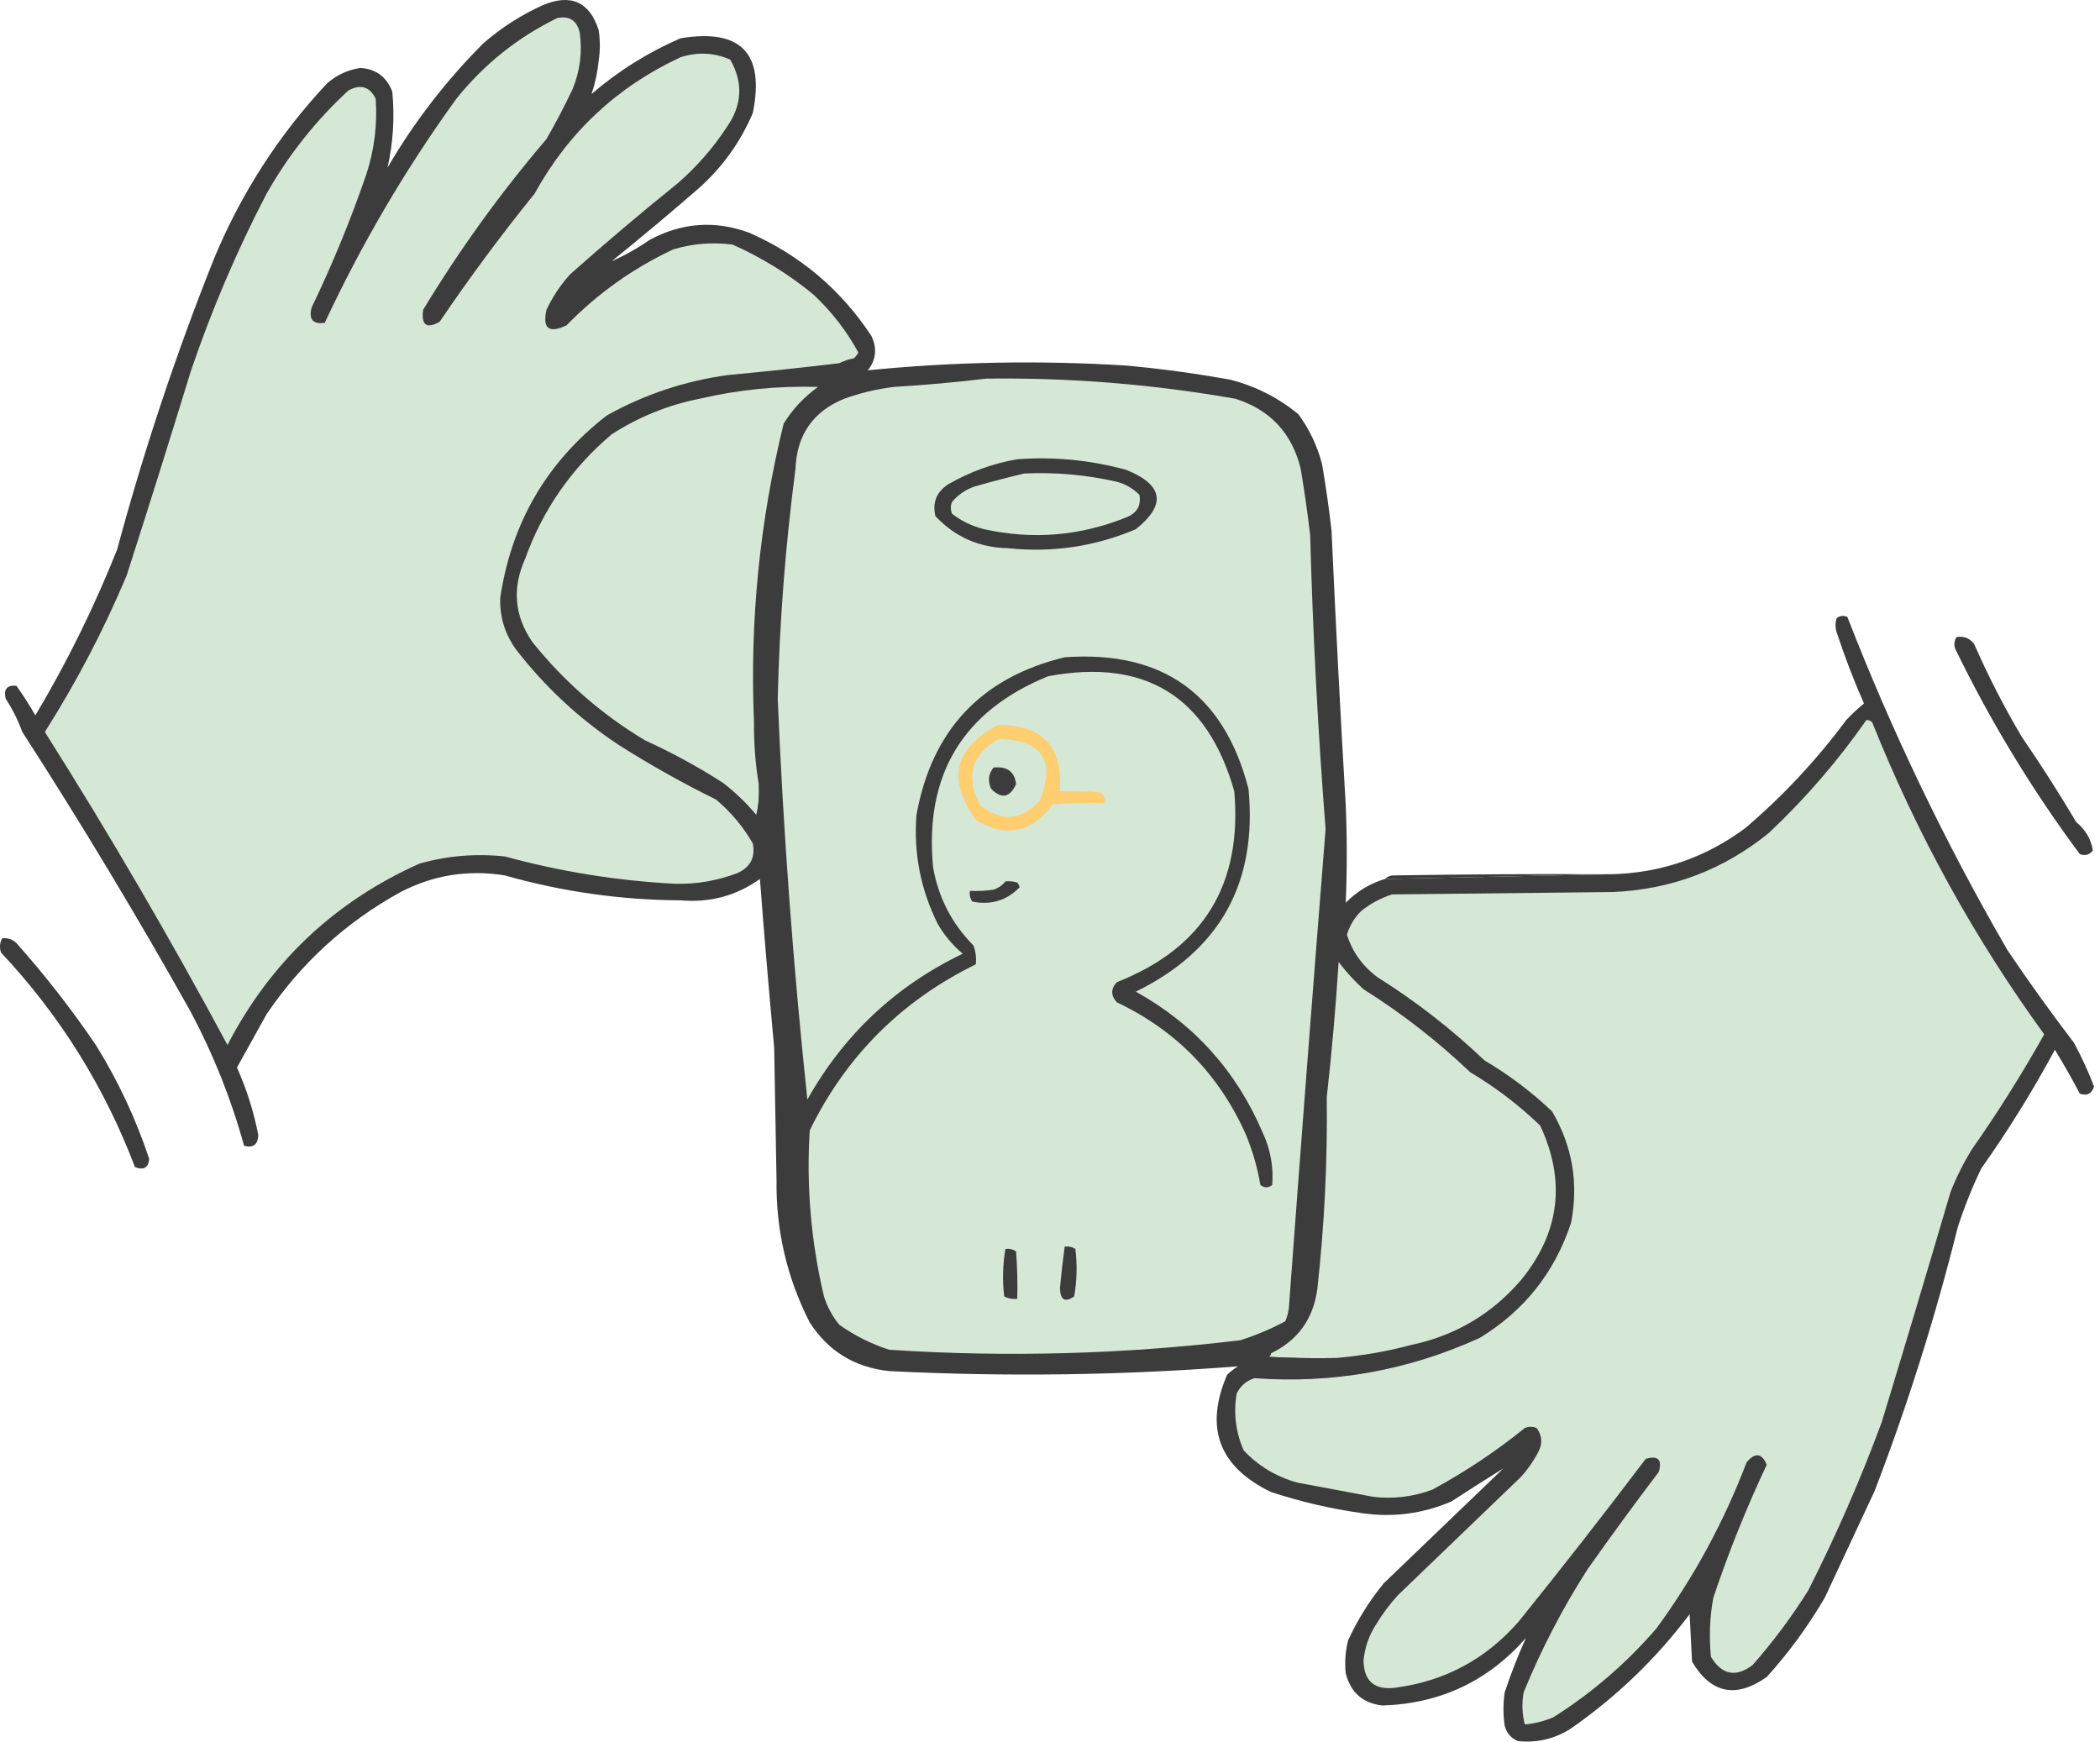 <?xml version="1.0" encoding="UTF-8"?> <svg xmlns="http://www.w3.org/2000/svg" width="188" height="156" viewBox="0 0 188 156" fill="none"><path fill-rule="evenodd" clip-rule="evenodd" d="M123.98 78.698C130.735 78.563 137.459 78.422 144.151 78.274C148.634 78.183 152.668 76.803 156.254 74.133C159.627 71.255 162.635 68.035 165.278 64.472C165.776 63.938 166.307 63.443 166.87 62.986C165.952 60.905 165.138 58.781 164.428 56.616C164.287 56.192 164.287 55.767 164.428 55.343C164.723 55.119 165.042 55.083 165.384 55.236C169.386 65.541 174.164 75.484 179.716 85.068C181.616 87.888 183.597 90.648 185.661 93.349C186.349 94.62 186.952 95.93 187.466 97.277C187.264 97.929 186.839 98.142 186.192 97.914C185.489 96.581 184.746 95.272 183.962 93.986C181.984 97.66 179.79 101.199 177.38 104.602C176.548 106.321 175.841 108.091 175.257 109.911C173.258 117.928 170.781 125.784 167.826 133.479C166.339 136.664 164.853 139.849 163.367 143.034C161.879 145.584 160.145 147.955 158.165 150.147C155.401 152.085 153.172 151.627 151.476 148.767C151.406 147.35 151.335 145.936 151.264 144.52C148.239 148.537 144.665 151.968 140.542 154.818C139.101 155.71 137.544 156.062 135.87 155.879C135.259 155.614 134.869 155.153 134.703 154.499C134.561 153.508 134.561 152.518 134.703 151.527C135.264 149.839 135.901 148.21 136.613 146.643C133.218 150.516 128.936 152.533 123.768 152.695C122.019 152.503 120.922 151.548 120.477 149.828C120.371 148.828 120.442 147.839 120.689 146.856C121.535 145.021 122.597 143.322 123.874 141.76C127.448 138.326 131.022 134.895 134.596 131.462C133.064 132.415 131.507 133.407 129.925 134.434C127.409 135.513 124.791 135.866 122.069 135.496C119.242 135.107 116.482 134.471 113.788 133.585C109.122 131.332 107.812 127.829 109.86 123.075C110.16 122.801 110.478 122.555 110.816 122.332C100.432 123.139 90.028 123.281 79.604 122.756C76.522 122.429 74.151 120.977 72.491 118.404C70.451 114.408 69.461 110.161 69.518 105.664C69.447 101.701 69.376 97.737 69.306 93.774C68.839 88.752 68.414 83.727 68.032 78.698C65.914 80.204 63.543 80.84 60.919 80.609C55.569 80.579 50.331 79.835 45.206 78.38C41.913 77.846 38.798 78.342 35.864 79.866C30.984 82.553 26.985 86.198 23.868 90.801C22.972 92.4 22.088 93.992 21.213 95.579C22.086 97.524 22.723 99.541 23.125 101.63C23.09 102.479 22.665 102.798 21.851 102.585C20.704 98.416 19.112 94.417 17.073 90.589C12.301 82.07 7.276 73.719 1.998 65.534C1.614 64.484 1.119 63.493 0.512 62.562C0.302 61.711 0.621 61.322 1.467 61.394C2.075 62.25 2.641 63.135 3.166 64.048C6.005 59.29 8.446 54.335 10.491 49.185C12.881 40.316 15.783 31.61 19.196 23.069C21.63 17.241 24.992 12.039 29.282 7.463C30.141 6.715 31.131 6.255 32.255 6.083C33.654 6.17 34.609 6.878 35.121 8.206C35.338 10.517 35.197 12.781 34.696 15C37.075 10.921 39.942 7.205 43.296 3.853C44.894 2.469 46.663 1.337 48.604 0.456C51.109 -0.586 52.773 0.158 53.593 2.685C53.735 3.605 53.735 4.526 53.593 5.446C53.492 6.484 53.28 7.475 52.956 8.418C55.359 6.35 58.013 4.687 60.919 3.428C66.322 2.533 68.481 4.762 67.395 10.117C66.3 12.694 64.707 14.923 62.617 16.805C60.038 19.05 57.419 21.244 54.761 23.387C55.924 22.875 57.056 22.238 58.158 21.476C61.043 19.925 64.015 19.712 67.076 20.839C71.63 22.845 75.275 25.924 78.011 30.076C78.539 31.188 78.433 32.214 77.693 33.154C85.386 32.387 93.1 32.246 100.836 32.73C103.971 33.016 107.085 33.441 110.179 34.004C112.426 34.587 114.443 35.613 116.23 37.082C117.222 38.429 117.929 39.915 118.353 41.541C118.692 43.515 118.975 45.497 119.203 47.486C119.571 55.7 119.995 63.91 120.477 72.116C120.598 75.025 120.598 77.927 120.477 80.822C121.469 79.813 122.637 79.105 123.98 78.698Z" fill="#3C3C3C"></path><path fill-rule="evenodd" clip-rule="evenodd" d="M49.877 1.623C50.96 1.396 51.632 1.821 51.895 2.897C52.143 4.655 51.931 6.353 51.258 7.993C50.533 9.513 49.755 10.999 48.922 12.452C44.825 17.248 41.145 22.344 37.881 27.74C37.7 29.12 38.195 29.474 39.367 28.801C42.034 24.86 44.866 21.038 47.86 17.336C50.886 11.842 55.238 7.773 60.918 5.127C62.44 4.635 63.926 4.706 65.377 5.339C66.549 7.405 66.443 9.422 65.059 11.39C63.846 13.242 62.395 14.905 60.706 16.38C57.423 19.025 54.203 21.75 51.045 24.555C50.179 25.507 49.472 26.569 48.922 27.74C48.546 29.422 49.148 29.882 50.727 29.12C53.503 26.272 56.688 24.007 60.281 22.325C62.013 21.806 63.783 21.664 65.59 21.901C68.209 23.068 70.616 24.554 72.809 26.36C74.444 27.886 75.788 29.62 76.843 31.562C76.742 31.769 76.6 31.946 76.418 32.092C75.971 32.169 75.546 32.31 75.144 32.517C71.823 32.914 68.497 33.268 65.165 33.579C61.32 34.105 57.71 35.309 54.336 37.188C48.966 41.345 45.781 46.795 44.782 53.538C44.731 55.211 45.191 56.732 46.162 58.102C48.76 61.479 51.838 64.345 55.398 66.702C58.214 68.489 61.116 70.117 64.103 71.585C65.427 72.698 66.525 74.007 67.394 75.513C67.64 76.756 67.18 77.641 66.014 78.168C64.205 78.861 62.329 79.179 60.388 79.123C55.24 78.855 50.18 78.042 45.206 76.681C42.609 76.4 40.062 76.612 37.562 77.318C29.942 80.727 24.209 86.141 20.364 93.561C15.236 84.012 9.787 74.669 4.015 65.534C6.848 61.07 9.29 56.399 11.34 51.52C13.295 45.443 15.206 39.357 17.073 33.26C18.936 27.767 21.2 22.459 23.867 17.336C25.828 13.873 28.27 10.794 31.193 8.099C32.288 7.507 33.102 7.755 33.634 8.843C33.794 11.159 33.511 13.424 32.785 15.637C31.392 19.697 29.764 23.661 27.901 27.527C27.619 28.589 28.009 29.049 29.069 28.907C32.379 21.825 36.307 15.136 40.853 8.843C43.344 5.746 46.352 3.339 49.877 1.623Z" fill="#D5E7D5"></path><path fill-rule="evenodd" clip-rule="evenodd" d="M88.309 33.898C95.799 33.801 103.231 34.403 110.603 35.702C113.718 36.694 115.664 38.782 116.442 41.966C116.776 43.94 117.059 45.922 117.292 47.911C117.528 56.7 117.988 65.477 118.672 74.24C117.532 88.535 116.435 102.831 115.381 117.13C115.327 117.54 115.221 117.93 115.062 118.298C113.767 118.988 112.422 119.555 111.028 119.996C100.581 121.251 90.106 121.534 79.603 120.846C77.999 120.326 76.512 119.582 75.144 118.616C74.519 117.862 74.059 117.013 73.764 116.068C72.603 111.163 72.178 106.208 72.49 101.205C75.746 94.553 80.701 89.598 87.353 86.343C87.423 85.768 87.352 85.201 87.141 84.644C85.211 82.696 84.008 80.36 83.531 77.637C82.754 69.364 86.187 63.667 93.829 60.545C102.531 58.917 108.087 62.35 110.497 70.843C111.224 79.2 107.72 84.897 99.987 87.935C99.432 88.528 99.432 89.13 99.987 89.74C105.308 92.265 109.165 96.229 111.559 101.63C112.149 103.073 112.574 104.56 112.833 106.089C113.187 106.372 113.54 106.372 113.894 106.089C114.02 104.465 113.737 102.908 113.045 101.418C110.697 95.903 106.91 91.692 101.685 88.784C109.214 85.091 112.576 79.039 111.771 70.63C109.577 62.151 104.092 58.223 95.316 58.846C87.838 60.662 83.415 65.368 82.045 72.966C81.781 76.387 82.418 79.642 83.956 82.733C84.546 83.747 85.289 84.632 86.186 85.387C80.18 88.279 75.544 92.632 72.278 98.445C71.012 86.519 70.127 74.558 69.624 62.562C69.786 55.665 70.317 48.8 71.216 41.966C71.334 38.932 72.784 36.844 75.569 35.702C77.016 35.181 78.502 34.828 80.028 34.641C82.828 34.473 85.588 34.225 88.309 33.898Z" fill="#D5E7D5"></path><path fill-rule="evenodd" clip-rule="evenodd" d="M67.925 70.206C67.993 71.168 67.922 72.088 67.713 72.966C66.829 71.905 65.838 70.949 64.74 70.099C62.5 68.66 60.164 67.386 57.734 66.278C53.847 63.949 50.486 61.012 47.648 57.466C46.048 55.124 45.836 52.647 47.011 50.035C48.603 45.615 51.186 41.899 54.761 38.887C57.166 37.33 59.785 36.268 62.617 35.702C66.114 34.888 69.653 34.533 73.234 34.641C71.986 35.535 70.959 36.632 70.155 37.932C68.001 46.709 67.117 55.627 67.501 64.685C67.482 66.543 67.624 68.383 67.925 70.206Z" fill="#D5E7D5"></path><path fill-rule="evenodd" clip-rule="evenodd" d="M91.069 41.117C94.388 40.875 97.644 41.194 100.836 42.072C104.152 43.416 104.435 45.185 101.685 47.38C98.023 48.936 94.201 49.502 90.219 49.079C87.645 49.024 85.487 48.069 83.743 46.212C83.453 44.988 83.842 44.032 84.911 43.346C86.849 42.233 88.902 41.49 91.069 41.117Z" fill="#3C3C3C"></path><path fill-rule="evenodd" clip-rule="evenodd" d="M91.706 42.39C94.502 42.265 97.262 42.513 99.987 43.133C100.765 43.346 101.437 43.736 102.004 44.301C102.175 45.269 101.786 45.942 100.836 46.318C96.706 47.989 92.46 48.343 88.097 47.38C87.043 47.118 86.087 46.658 85.23 46C85.089 45.646 85.089 45.292 85.23 44.938C85.774 44.295 86.446 43.834 87.247 43.558C88.752 43.124 90.238 42.735 91.706 42.39Z" fill="#D5E7D5"></path><path fill-rule="evenodd" clip-rule="evenodd" d="M175.151 57.041C175.82 56.926 176.35 57.138 176.743 57.678C177.99 60.522 179.404 63.283 180.99 65.959C182.701 68.45 184.33 70.998 185.873 73.603C186.714 74.299 187.209 75.148 187.36 76.15C187.047 76.538 186.659 76.644 186.192 76.469C181.913 70.711 178.198 64.589 175.045 58.103C174.909 57.728 174.945 57.374 175.151 57.041Z" fill="#3C3C3C"></path><path fill-rule="evenodd" clip-rule="evenodd" d="M167.082 64.472C167.293 64.454 167.47 64.525 167.613 64.685C171.612 74.678 176.743 83.986 183.006 92.606C181.019 96.149 178.86 99.582 176.53 102.904C175.781 104.119 175.144 105.392 174.619 106.726C172.6 113.6 170.548 120.465 168.462 127.321C166.56 132.47 164.366 137.496 161.88 142.397C160.397 144.76 158.734 146.989 156.89 149.085C155.387 150.204 154.148 149.958 153.174 148.342C152.99 146.558 153.06 144.79 153.387 143.034C154.751 138.976 156.343 135.012 158.164 131.143C157.726 130.086 157.124 130.014 156.359 130.931C154.33 136.265 151.64 141.22 148.291 145.794C145.598 148.913 142.52 151.567 139.055 153.756C138.22 154.107 137.37 154.319 136.507 154.393C136.266 153.457 136.231 152.501 136.4 151.527C137.977 147.667 139.888 143.985 142.133 140.486C144.205 137.547 146.328 134.645 148.503 131.78C148.822 130.683 148.432 130.294 147.335 130.613C143.626 135.519 139.839 140.367 135.976 145.157C133.046 148.533 129.366 150.514 124.935 151.102C123.055 151.344 122.1 150.531 122.068 148.66C122.184 147.471 122.574 146.374 123.236 145.369C123.791 144.461 124.428 143.611 125.147 142.821C128.827 139.282 132.508 135.744 136.188 132.205C136.766 131.555 137.262 130.848 137.674 130.082C138.111 129.292 138.076 128.549 137.568 127.852C137.214 127.71 136.861 127.71 136.507 127.852C133.915 129.948 131.155 131.789 128.226 133.373C126.509 134.016 124.739 134.228 122.918 134.01C120.652 133.585 118.387 133.16 116.123 132.736C114.261 132.216 112.669 131.26 111.346 129.869C110.629 128.247 110.417 126.549 110.709 124.774C111.046 124.081 111.577 123.623 112.301 123.393C119.345 123.907 126.069 122.703 132.472 119.784C136.456 117.357 139.181 113.924 140.647 109.486C141.333 105.934 140.767 102.607 138.948 99.507C137.103 97.753 135.085 96.231 132.897 94.942C129.955 92.14 126.77 89.663 123.342 87.51C121.999 86.524 121.079 85.25 120.582 83.688C120.825 82.877 121.25 82.17 121.856 81.565C122.681 80.904 123.601 80.409 124.616 80.079C131.198 80.008 137.781 79.937 144.363 79.866C149.628 79.645 154.299 77.876 158.376 74.558C161.64 71.474 164.542 68.112 167.082 64.472Z" fill="#D5E7D5"></path><path fill-rule="evenodd" clip-rule="evenodd" d="M89.37 64.897C93.343 64.907 95.183 66.889 94.89 70.843C96.096 70.807 97.299 70.843 98.5 70.949C98.826 71.184 98.968 71.503 98.925 71.904C97.366 71.869 95.809 71.904 94.254 72.01C92.415 74.523 90.15 75.019 87.459 73.497C84.738 69.876 85.375 67.009 89.37 64.897Z" fill="#FFCE70"></path><path fill-rule="evenodd" clip-rule="evenodd" d="M89.37 66.171C93.294 66.234 94.532 68.075 93.086 71.692C91.431 73.472 89.662 73.614 87.778 72.117C86.392 69.6 86.923 67.618 89.37 66.171Z" fill="#D5E7D5"></path><path fill-rule="evenodd" clip-rule="evenodd" d="M88.946 68.719C90.162 68.592 90.834 69.087 90.963 70.206C90.408 71.415 89.664 71.557 88.734 70.63C88.414 69.936 88.484 69.299 88.946 68.719Z" fill="#3C3C3C"></path><path fill-rule="evenodd" clip-rule="evenodd" d="M67.925 70.206C68.204 71.164 68.204 72.155 67.925 73.178C67.796 73.152 67.726 73.081 67.713 72.966C67.922 72.088 67.993 71.168 67.925 70.206Z" fill="#3C3C3C"></path><path fill-rule="evenodd" clip-rule="evenodd" d="M144.151 78.274C137.458 78.422 130.734 78.563 123.979 78.699C124.141 78.536 124.354 78.43 124.616 78.38C131.127 78.274 137.639 78.239 144.151 78.274Z" fill="#3C3C3C"></path><path fill-rule="evenodd" clip-rule="evenodd" d="M90.007 78.911C90.368 78.877 90.722 78.912 91.069 79.017C91.179 79.136 91.25 79.278 91.281 79.442C90.111 80.633 88.695 81.058 87.034 80.716C86.847 80.428 86.776 80.109 86.822 79.76C87.533 79.795 88.241 79.76 88.945 79.654C89.388 79.506 89.742 79.258 90.007 78.911Z" fill="#3C3C3C"></path><path fill-rule="evenodd" clip-rule="evenodd" d="M0.193 84.007C0.687 83.953 1.112 84.095 1.467 84.431C4.041 87.323 6.411 90.366 8.58 93.561C10.574 96.771 12.166 100.168 13.357 103.753C13.294 104.544 12.869 104.792 12.083 104.496C9.348 97.29 5.349 90.884 0.087 85.281C-0.057 84.835 -0.022 84.41 0.193 84.007Z" fill="#3C3C3C"></path><path fill-rule="evenodd" clip-rule="evenodd" d="M119.52 121.589C117.537 121.625 115.556 121.589 113.575 121.482C113.693 121.402 113.764 121.296 113.788 121.164C116.186 120.002 117.567 118.09 117.928 115.431C118.565 109.719 118.848 103.986 118.777 98.233C119.228 94.209 119.582 90.175 119.839 86.13C120.504 87.007 121.247 87.821 122.068 88.572C125.496 90.724 128.681 93.201 131.623 96.003C133.892 97.351 135.98 98.944 137.887 100.78C140.198 105.748 139.631 110.349 136.188 114.582C133.571 117.643 130.28 119.588 126.315 120.421C124.082 121.015 121.818 121.404 119.52 121.589Z" fill="#D5E7D5"></path><path fill-rule="evenodd" clip-rule="evenodd" d="M90.007 111.821C90.356 111.776 90.675 111.847 90.963 112.034C91.069 113.447 91.104 114.863 91.069 116.28C90.651 116.331 90.262 116.26 89.901 116.068C89.733 114.635 89.768 113.22 90.007 111.821Z" fill="#3C3C3C"></path><path fill-rule="evenodd" clip-rule="evenodd" d="M95.315 111.61C95.664 111.564 95.983 111.635 96.271 111.822C96.447 113.243 96.412 114.658 96.165 116.068C95.347 116.642 94.922 116.394 94.891 115.325C95.006 114.073 95.147 112.834 95.315 111.61Z" fill="#3C3C3C"></path><path fill-rule="evenodd" clip-rule="evenodd" d="M113.788 121.164C113.765 121.296 113.694 121.402 113.576 121.483C115.557 121.589 117.538 121.625 119.521 121.589C117.081 121.835 114.604 121.871 112.09 121.695C112.653 121.495 113.22 121.319 113.788 121.164Z" fill="#3C3C3C"></path></svg> 